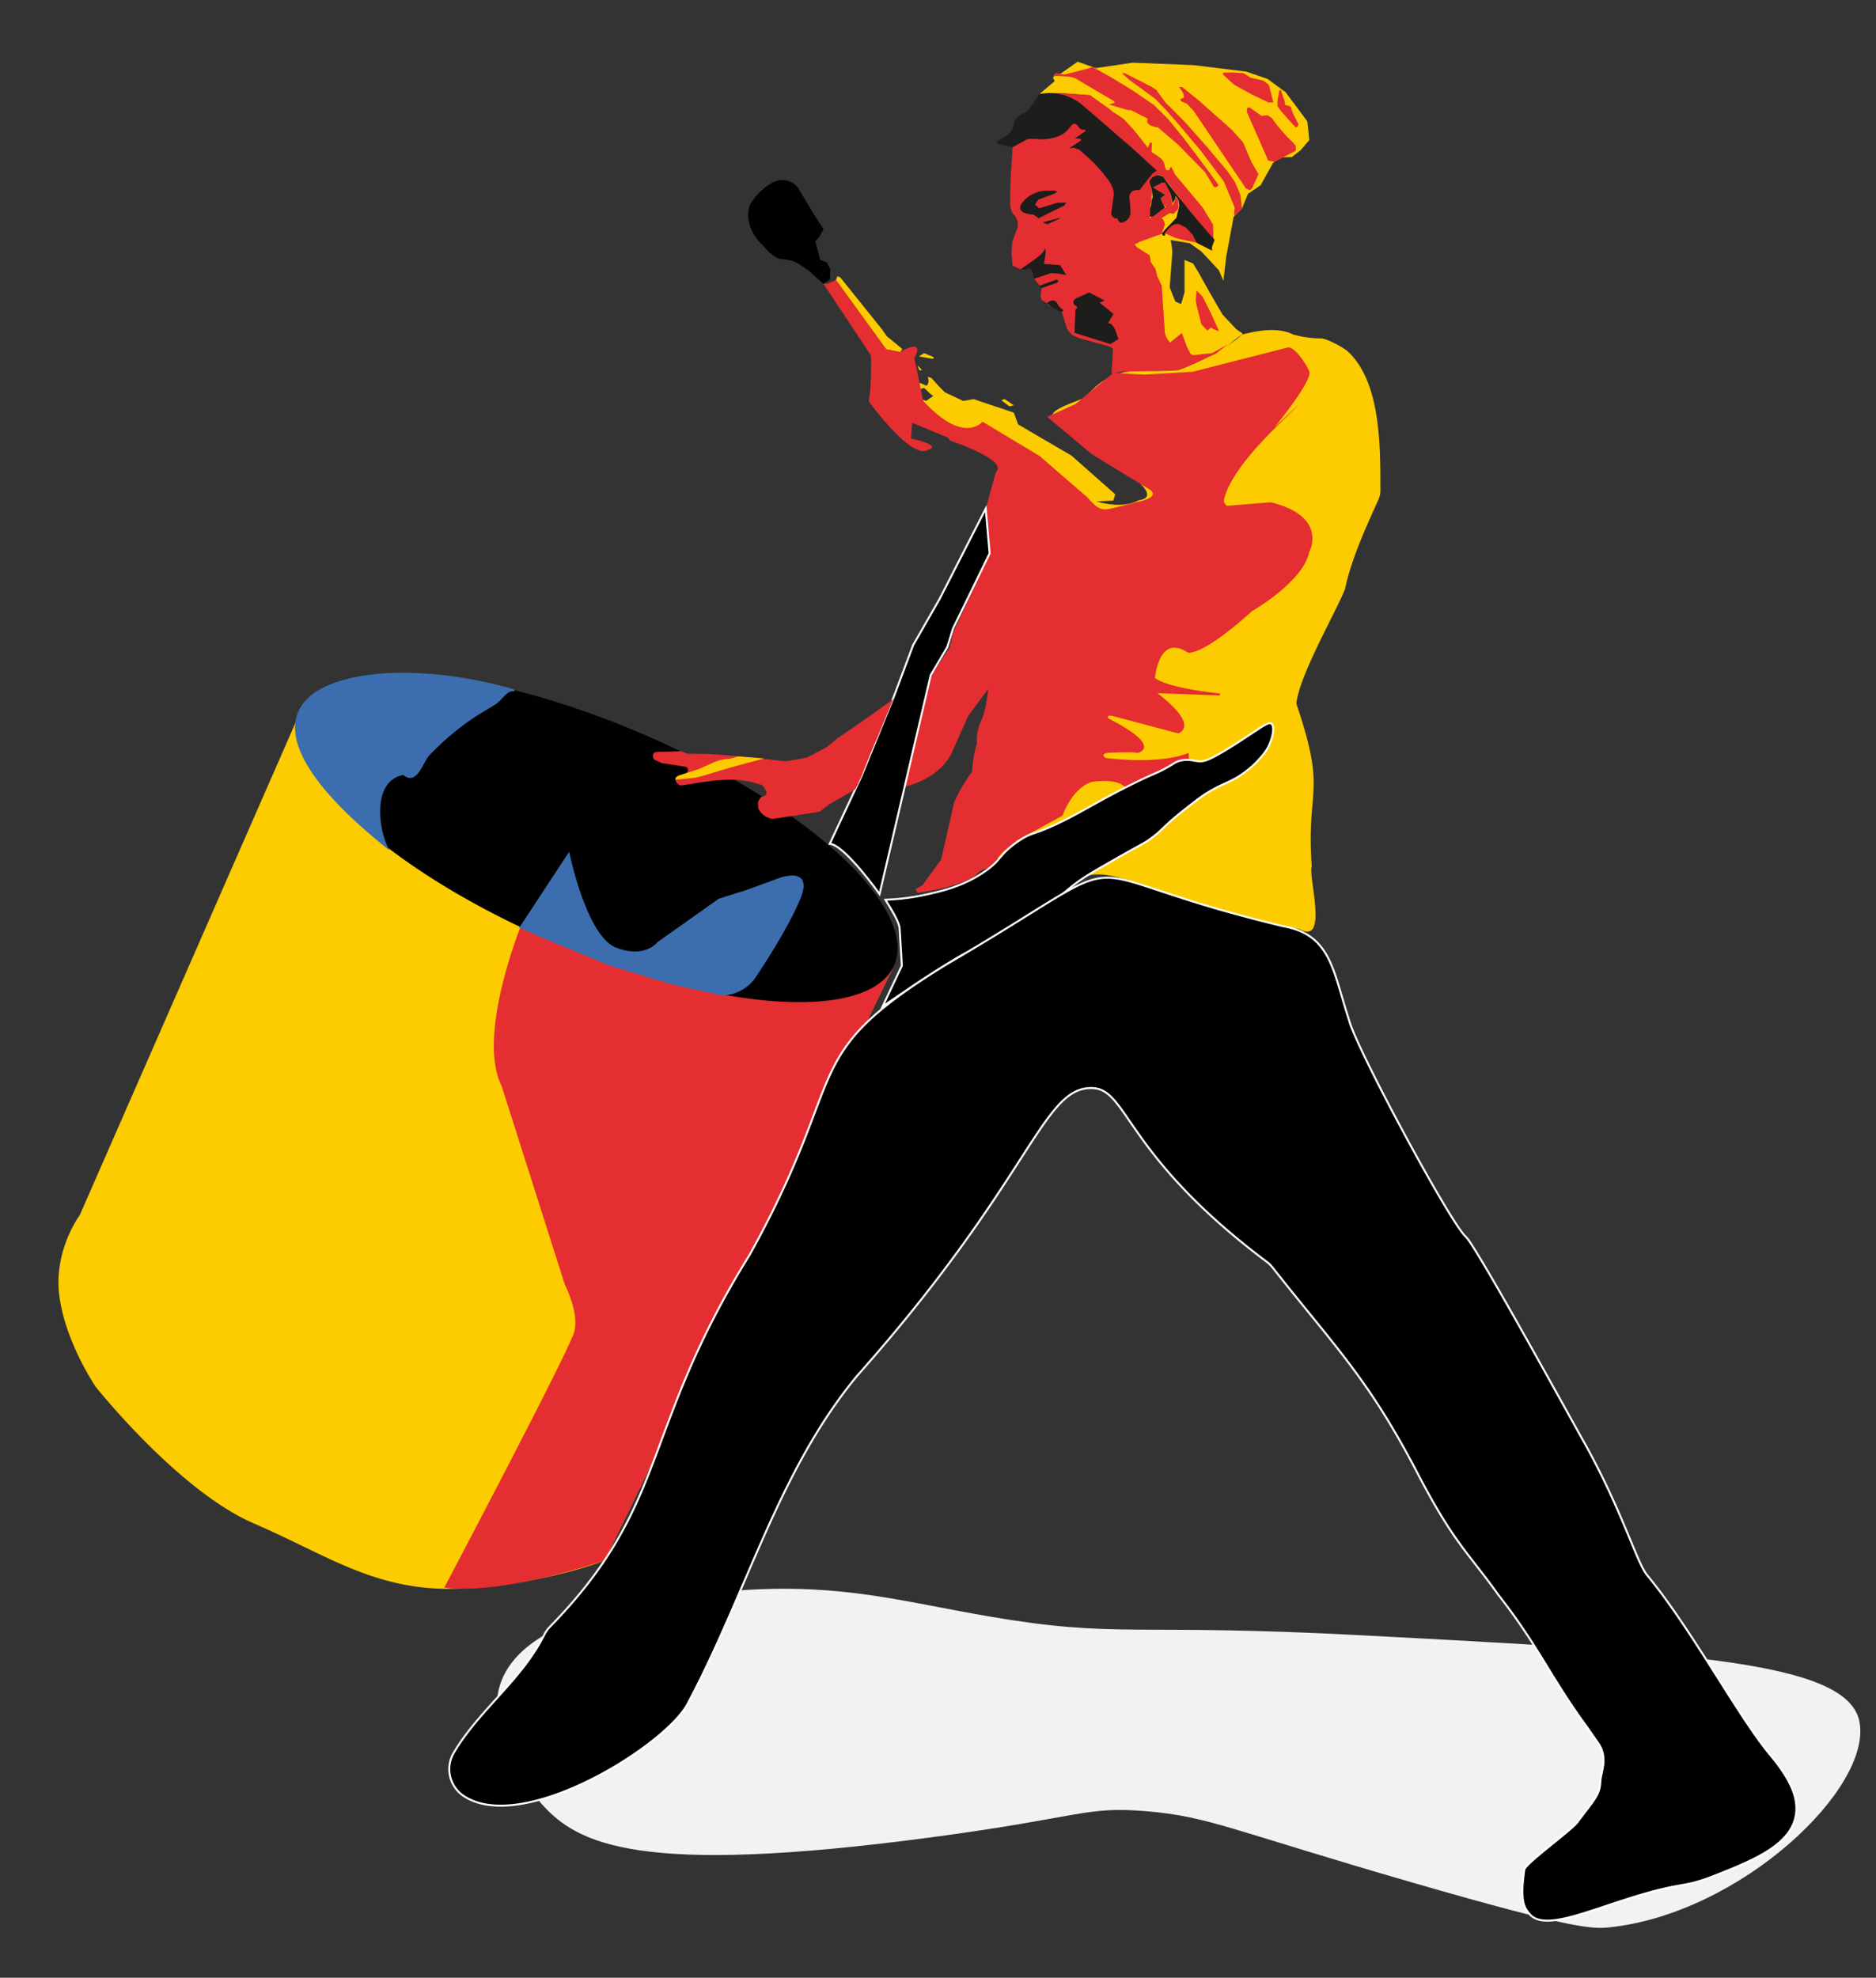 <svg xmlns="http://www.w3.org/2000/svg" viewBox="0 0 950.74 1002.33"><rect x="0" y="0" width="950.74" height="1002.33" fill="#333333" stroke="none"/><defs><style>.cls-1{fill:#f2f2f2;}.cls-2{fill:#fccc00;}.cls-3{fill:#e52e31;}.cls-4{stroke:#fff;}.cls-4,.cls-6{stroke-miterlimit:10;}.cls-5{fill:#020102;}.cls-6{fill:#3c6eaf;stroke:#3c6eaf;}.cls-7{fill:#1d1d1b;}</style></defs><g id="ombre"><path class="cls-1" d="M274.41 914.14c18.31 20.66 49.49 36.74 197.07 17.09C548.57 921 549.63 915.3 581 917.94c31.62 2.66 42.51 9.42 134.51 36.07 82 23.75 91.64 23.67 100.11 22.78 66.6-7 133.59-70.74 126.69-104.42-6.29-30.68-88.66-35-253.39-43.66-116.34-6.12-121.88 1.78-187.69-9.5-44.05-7.55-74.3-16.7-125.13-13.29-25.9 1.74-114.31 7.67-123.56 51.26C247.1 882.68 271.05 910.35 274.41 914.14z"/></g><g id="t-shirt_2" data-name="t-shirt 2"><path class="cls-2" d="M550.9 444c11.27-4.07 35.47 7.87 45.89 11.56 17.14 5.89 44 11.62 61.87 15.38 14.91 8.17 4.15-27.17 6.13-31.72-2.92-40.91 7.93-36.25-7.84-82.67 1.7-14.47 19.16-44.62 24.62-57.74 3.35-15.68 10.31-30.73 17-45.59a10.85 10.85.0 001-4.49c0-21.86.42-55.66-17-71.05-1.62-1.32-9.91-6.2-13.34-6.19a52.29 52.29.0 01-14-2c-7.62-3.81-18-2-25.85.14-7.05 6.58-23.12 14.88-32.26 17.89-19.77 2.06-30.88-4.35-46.36 13-2 2.89-22.71 6.76-16.44 12.75-.12 3.82 63.67 37.32 42.88 40.24-17.83 9.46-48.27-12.39-63.82-19.07-5.16-3.38-10.82 19.39-13 21.17-1.19 2.32 4.54 20.43 3.49 22.79-11.06 24.86-30.45 76.22-37 102.51 1.56 17 29.49-34.9 31.9-34.68 4.73-5.76 9.37 9.65 5.92 9.2-4 .47-2.89 20.51-3.24 24.2.0.45-10.7 34.07-10.89 34.55-.08 2.45-12.14 15.47-5 16.72C486.4 430.88 550 444.26 550.9 444z"/><polygon class="cls-2" points="565.19 250.51 542.98 230.88 526.22 221.1 515.98 215.06 513.78 209.12 493.4 202.29 488.14 203.2 478.54 198.67 473.01 200.72 468.06 204.18 467.71 205.19 479.99 214.07 486.03 218.41 497.76 215.72 498.76 215.01 523.79 229.36 532.06 236.89 539.58 243.35 545.1 248.31 548.65 251.56 550.91 254.41 564.23 253.7 565.19 250.51"/><path class="cls-2" d="M507.52 202.91s1.66-.93 1.85-.5l4.41 3-1.69.43s-.54.25-.83-.12z"/><path class="cls-2" d="M479.09 199.11l-3.31-3.39-3.7-4.11-1.85-.67s1.18 3.34-.74 4.53l-3-1.33-.79.27v2.46l.84.29 1.66-.58 1 .78 2 2 1.81 1.38L471.13 202l-1.67 1.16-1.75-.51-1.58.51 2.87 2.92z"/><polygon class="cls-2" points="423.64 141.94 424.41 139.97 425.84 140.58 446.94 166.85 449.34 170.31 457.29 176.88 456.19 178.46 449.1 177.04 423.64 141.94"/><polygon class="cls-2" points="465.67 180.66 468.3 178.96 473 180.92 473.33 181.53 472.38 181.81 465.67 180.66"/><polygon class="cls-2" points="464.94 185.12 465.93 187.7 467.32 187.55 464.94 185.12"/></g><g id="t-shirt_1" data-name="t-shirt 1"><path class="cls-3" d="M602.38 381.52s-11.51 6.1-42 2.64c0 0-3.33-2.1 1.35-2.64.0.0 13.62-.6 14 0s15-2.54-13.46-17.13-.58.0-.58.0-1.42-2.5 2.4-1.47l33 8.77s11.64-3.35-10.48-20.35l31.48 1.12.18-1s-25.83-2.47-32.93-7.85c0 0 1.83-22.68 16.57-12.9.0.0 6.52 2.61 32.61-21 0 0 26-14.86 29-30 0 0 9.91-17.93-19.54-25.17l-22.32 1.85-1.45-2s-.31-11.66 26.2-37.64-.72.11-.72.11 19.79-24.11 17.84-28.65-7.81-12.87-11-12.07l-48.17 12.29-24.06 1.41L564.23 189 545 204.8l-14.31 6.45 22.53 18.88L582.46 248s6.73 3.69-6 6.38c-.12.0-7.49 2-7.61 2-9.34 2-10.54 4-17.61-4.16l-24.33-21.08-29-17.46s-9.3 12.07-30.06-10.56l-4.44-21.7s6.31-10.53-7.42-3L449.1 177l-25.46-35.1-4.4 1.89h-1.95l24.13 36.42s.37 14.92-1.12 23.21c0 0 21.88 30.27 30.13 24.52.0.0 7.9-2-8.75-5.67l.64-8 18 7.47 1.22 1.6s30 9.89 23.13 16l-4.69 17 1.6 20.8v3.24l-18.39 39.92-2 8-9 13.74L461 387.89c-.14.55-1.78 5.5-1.44 6l-.94 4.8s17.29-3.59 23.77-17.23l8.21-18.5 10.16-13.77c-.79 8.54-2.23 13.23-3.47 16a23.74 23.74.0 00-2.2 8.29 22.43 22.43.0 000 3.21c-.49 1.62-.94 3.38-1.32 5.29a58 58 0 00-1.07 9c-1.22 1.64-2.47 3.43-3.69 5.39a79 79 0 00-5.5 10.43L477 435.5l-9.53 13.17-3.55 1.95 1.12 1.86s19.21-2.21 29.18-8.6a10.17 10.17.0 017.13-3.89l7.18-8.42 6.92-5.62 23.07-12.61s4.62-13.71 14.62-17c0 0 12.74-2.34 17.18 2.77l25.47-12.74 4.84-1.26 2 .49z"/></g><g id="sangles"><path class="cls-4" d="M447.31 510.09c13.13-9 33.94-22.84 42-27 9.46-4.88 14.37-6.77 24.49-12.89 9.38-5.68 16.94-11.2 20.35-13.71 5.71-4.18 7.79-6.68 14.05-10.95 2.45-1.67 4.55-3 13.07-7.88 18.93-10.89 17.88-9.77 21.26-12.19 7.21-5.15 6.16-6 17.57-15 6.2-4.88 9.3-7.32 13.33-9.64 7.43-4.29 10.61-4.47 17.29-9.36a49 49 0 008.5-7.93 25.75 25.75.0 003.12-4.25c2.42-4.31 4-11 2-12.48-1.51-1.1-4.24 1.17-14.17 7.66-16.83 11-19.84 11.57-22.68 11.34s-5.33-1.29-9.35-.29c-2.42.6-2.82 1.31-7.09 3.69-4.95 2.76-5.63 2.49-15.59 7.37-2 1-3.42 1.7-5.1 2.55-13.49 6.84-20.57 11.38-30.61 16.44-16.36 8.23-16.09 5.49-24.1 11.05-9.88 6.87-7.88 9.37-17.66 15.81-10.17 6.69-20 9-27.31 10.64A114.19 114.19.0 01448.72 456c2.59 4.31 7.23 11.34 7.24 15l1.09 18.42z"/><path class="cls-4" d="M501.54 280.44l-18.52 38-3 9.63-8.31 14-25.96 111.05s-17.67-24.88-25.23-25.51l16-34.16 16.63-40.82 9.63-25.7 13.43-23.43 23.35-45.73z"/></g><g id="noir_mailloche"><path class="cls-5" d="M417.29 143.83l3.4-2.26v-5.34L419 133l-3.33-1.36c-.82-3.1-1.65-6.2-2.47-9.29l2-2.21 2.12-4-4.74-7.36-8.4-14s-5.18-6.1-12.42-2.36-11.49 10.92-11.49 10.92-5.19 10.29 6.95 21.67c0 0 4.17 5.18 8.05 6.29.0.0 5.7-.07 9.72 2.55l4.88 3.31z"/></g><g id="tambour_1" data-name="tambour 1"><path class="cls-2" d="M452.39 490.81l-146 300.08s-29 11.78-71.85 14.14-67.79-16.5-106-33-80-69.15-80-69.15-14.88-21.62-18.35-45.19 10.23-41.85 10.23-41.85l111.15-253.7a3.83 3.83.0 016.91-.22c11.08 21.68 47.68 85 106.87 106.89 77.06 28.5 161.08 54.67 187.04 22z"/></g><g id="tambour_2" data-name="tambour 2"><path class="cls-3" d="M306.43 790.89l146-300.08S364.55 519 264.32 468.39c0 0-23.08 56.38-10.1 82l32.07 100.78s7.35 14 4.73 23.82-65.85 129.6-65.85 129.6S249.39 809.59 306.43 790.89z"/></g><g id="pantalon_2" data-name="pantalon 2"><path class="cls-4" d="M553.47 551.44c18.29.47 16.11 33.77 88.61 88.13a16.38 16.38.0 013 3c31 39.41 48.32 56 73.18 103.82 18.72 36 25.89 40.52 41.09 61.9 20 25.44 26.51 41.83 44.58 66.52.37.52 1.14 1.61 5.95 8.53 5.28 7.59 1.38 14.85 1.18 19.24-.35 7.32-2.85 9.08-11.72 21-3.08 4.13-26.38 20.87-26.83 24-1.78 12.1-.84 17 .71 19.77a17.67 17.67.0 002.5 3.28c7.65 7.4 27.53-1.57 51.68-9.07 26.36-8.18 24.72-4.33 41.67-11 18.25-7.24 37.13-14.73 40.71-29 2.75-11-4.06-21.8-12.93-32.5-16-19.23-39.69-63.7-62.11-90.76-5.33-6.42-12.72-33.2-32.51-68.36-8.33-14.8-47-85.43-57.83-101.25a18.7 18.7.0 00-2-2.37c-8.78-9.11-54.56-94.2-58.62-109-.08-.3-.17-.61-.27-.91-8-24.4-9-42.62-32.92-46.92-120.78-28.88-63.89-43.19-171 19.32C402.93 536 432.06 542 379.84 636.09c-55.44 89.31-40.25 126-101.06 188.29a16 16 0 00-2.9 4c-11.43 23-33 38.12-45.91 59.92a16.32 16.32.0 004.72 21.7c29.29 20.1 100.63-24 113.3-45.61 30.47-56.74 46.06-118.51 86.52-167.28.25-.3.15-.16.68-.76C523.27 596.92 528.17 550.78 553.47 551.44z"/></g><g id="tambour_3" data-name="tambour 3"><ellipse class="cls-5" cx="302.8" cy="424.6" rx="57.35" ry="163.66" transform="translate(-206.79 535.45) rotate(-66.78)"/></g><g id="tambour_4" data-name="tambour 4"><path class="cls-6" d="M195.93 429.18c-4.9-10.49-7.62-34 8.62-37 6.24 5.81 9.37-5.93 12.32-9.31A131.37 131.37.0 01243 361.32q3.76-2.18 7.67-4.65c3.52-2.23 6.3-7.79 10-6.69C188.5 328.54 91.28 345 195.93 429.18z"/><path class="cls-6" d="M263.87 470l24.35-37.06s8.63 41.9 23.75 47.76 21.6-2.88 21.6-2.88l30.86-21.84s11.73-3.78 12.66-4 16.53-6 16.53-6 18.38-7.65 11.66 9S382 495.83 382 495.83a20.57 20.57.0 01-6 5.34A20.91 20.91.0 01365.39 504c-8.18-2.17-16.3-3.44-24.47-5.61-10.26-2.73-20.56-6.37-30.82-9.1l-28.22-11.65z"/></g><g id="visage_1" data-name="visage 1"><path class="cls-2" d="M626.55 166.85l-6.94-7.37L613 148.13l-5.53-9.93-2.86-4.69-4.3-1.75v16.37l-1.76 6-2.92-1.33-2.85-7.23s1.26-16.08 1.34-17.76a40.13 40.13.0 00-.85-6.16l9.69 1.61 5.91 4.23 8.85 9.5 2.27 5.31 1.48-12.37 3.75-20.09 4.22-4.2 3.05-7.42 6.4-4.37 6.44-11.56L650 79.74l4.78-.17L659.25 76l4.3-5-1-9.48L651.59 46.79 642.38 40l-10.77-3.7L604.87 33l-30.79-1.23L559.4 33.92l-4 .61-9.24-3.26-8.89 6.22-1.85-.39-1.79 2.23.85 1.81-7.71 6.53 10.72-.51 15 1.13 29.68 29.19 8.69 10.11 5.48 4.16 14.84 18L615 122.07l-1 4.13-7.26-3L597 98.08 586.3 85.61l-12.85 36.75 2.47 2.79 4.33 5.34 4 7.3 2.85 7.79 1.44 23.27 4.35 4.94 6-4.87 3.05 8.23 1.15 4.65 12.49-1.42 10.76-8.6 3.55-2.61z"/></g><g id="visage_2" data-name="visage 2"><polygon class="cls-3" points="606.43 147.19 609.49 150.38 613.64 158.62 617.8 167.81 615.61 167.09 613.61 166.02 611.93 167.59 608.86 164.33 606.33 154.52 605.97 152.16 606.43 147.19"/><path class="cls-3" d="M619.61 37.61l.36-.77 4.88-.1 5.45.34 3.44 2.28L640 40.79A24.92 24.92.0 01643 43c.19.38 2.34 8.91 2.34 8.91H642.8l-8.36-4-9.05-5z"/><polygon class="cls-3" points="631.93 54.75 633.2 54.37 639.29 58.71 642.37 58.42 644.4 59.66 647.7 64.09 652.34 69.38 655.22 72.21 656.65 73.8 656.72 76.37 645.94 81.94 642.61 81.38 642.28 80.38 631.93 56.83 631.93 54.75"/><path class="cls-3" d="M649.1 56.17l-1.67-2.32.05-3.27.53-2.69.3-2s1.41-.53 1.11.0 1.65 5.38 1.65 5.38l.19 1.94s3.16.38 3.16 1.61 2.32 5.61 2.32 5.61L658.06 63s-.67 2.19-1.65 1.3S649.1 56.17 649.1 56.17z"/><path class="cls-3" d="M597.55 44.11h1.56l8.75 7.09L624.5 66l5.5 6.21 4.3 10.05 3.49 6-3.21 7.13s-1 1-1.13 1-2-.86-2-.86L616.73 73.73 604.91 56.18l-3.4-3.61-2.86-1.22-.55-1.05 2-.86-.46-2.15z"/><path class="cls-3" d="M568.6 37.1h1.44l13.64 6.93L586 45.55s4.61 6.47 5 6.83l2.1 2 7.77 7.86 10.6 11.94L622.25 87l3.59 5.26 2.82 6.62.73 6.81-3.59 3.58-.37-.93.33-3.12-5.59-13.38-11.72-15.56-11-13.07L591 55.85l-5.54-5.77-13.37-9.77z"/><path class="cls-3" d="M534.9 37.1l4.66.66 11.78-3 2.35-.83 9.71 5.41 10.68 6.54 10.73 7.33L592 60.34l7.62 9.36 11 14.57 6.92 9.5s-1.24 2.1-2.54.62l-4.34-7.19-13.73-14-10.11-8.63s-6.9-.55-5.18-4.43l-8.34-4.28-2.14-.2-2.61-.78L562.11 53l2.9-1-.79-.94-11.64-6.83-7.71-4.6-2.94-.78-5.84-.37-2.47.06z"/><path class="cls-3" d="M513.21 74.63 519.87 69l9.42 1.6 6.24-1.26 3.36-1.61L543.26 63l1.51-.57 4.74 3.11 1.36 1-6 3.59 3.63.19-1.06 1.25L542 75.08l5.77-1.92 8.74 11.65 5.76 6.37 3.92 5.22-2.85 11 1.46 3.09 1.82-.14 1.34 2.64 1.63-3.76 3.23-5-.93-5.1 1.72-2.33 3.52-1.21 7-7.67 2.14-2.73.76 3.59-4.5 3.2 1.19 4.48-.17 5.53-.67 2.4-.34 4.35.11 1.79 8.2-5.6-1.34-1.27-1.33-3.17 2.25-1.66L584.38 95l3.45-2.13s1.6-1.22 2.53-.68 1.6 3.22 1.6 3.22l1.26 2.78 1 6.07 1.12-2.56.27-1.71 1.66 1.46s-.35 2.53.0 2.81-.41 1.92-.41 1.92-1.92 2.11-2.2 2.25-1.35-.8-2.3-.15-3.6 2.22-3.6 2.22l1 1.25.64 1.86-1.63 4.87-10.94 4-2.77 1.42.86 1.25 6.54 4.11.39.87.35 2.65 2.43 3.55.53 2.28.36 1.49 2.25 4.68 1.58 23.94.68 2.14 1.89 2.93 6-4.87 2.57 6.93 2 3.66 1.27.48 9.45-1 7.85-4.33-5.73 4.49s-18 8.46-19.71 8.5l-28.17.75-5.13.92.76-12.49-1.5-1.14-15.71-4.31-3.53-1.6-2.52-2.92-2.54-8.3-2.3-2.14-4.55-1.74-.75-1L527.87 152l-.56-1.84.56-4.09-3.7-4.83-.85-1.83s-.38-2-.45-2.1-1.11-1-1.11-1l-1.27.08-2.72.3-4.63-2-.5-6.4.32-5.39s.87-2.9 1.53-4.43 1.3-3.6 1.3-3.6v-2.67l-1.21-2.51L513.09 108l-.9-2.35-.26-2v-7.2l.53-10.71.56-8.49z"/><polygon class="cls-3" points="590.4 117.57 592.79 114.44 596.76 112.98 600.66 113.81 604.53 119.27 607.39 122.31 607.39 123.17 601.34 121.94 596.04 120.73 590.99 118.51 589.89 118.07 590.4 117.57"/><path class="cls-3" d="M534 48.29l2.81-1.13 15.7 1.13L562.8 55.6 564 56.75l1.17.64 4.39 3 5 5.4 6.26 7.89.89 1.23 1.19-2.81.88.44-.18 4.53 3.25 2.1 1.9 1.49 1.12 1.62.51 2.28.59 1.6 1.44.15 1.08-2 2 4.09 14 16.76 5.27 8.64.25 7.84s-6.58-8.19-7.08-8.72-8.19-10-8.19-10L591.4 92l-2.63-3-1.09-.12-3.37-2.17-21.78-21.36-10.86-9.43-4.93-4.05L543.55 50l-4.46-1.82-3.32.14z"/></g><g id="visage_3" data-name="visage 3"><path class="cls-7" d="M513.21 74.63l7.28-4 1.06-.23h2.51l4.26.24 3.58-.35 2.43-.53 2.43-.87 2.13-1.17 1.74-1.38 1.91-2.18s1.39-2.65 3.44-.69c0 0 1.69 3.17 3.53 2.06l.74.81-5.38 3.73s5.17-.22 2 1.84S542 75.08 542 75.08l2.13-.2 2.88 1 6.17 5.54L557.6 86l4.29 5.47s3.51 4.94 2.39 8.5l-1 7.39a2.61 2.61.0 002.94 3.29l.72 1.42 1 .88s4.89-.48 5-5.45l-.15-3.36-.43-3.78s-.55-4.59 5.11-4l6.68-8.56 2.14-1.29L574 75.23 549.76 54.37a25.91 25.91.0 00-23-6.7s-4.71 7.09-4.83 7.23-2.47 2.27-2.47 2.27-4.55 1.44-5.4 4.66L512.88 66l-2.21 2.37-6 3.74 2.2 1.25z"/><path class="cls-7" d="M534.72 98l1.1-.81-1.36-.62-4.31.08a15.89 15.89.0 00-11.86 5.83c-4.78 6 5.35 6.26 5.35 6.26l2.77 1.85 12.83-6.34 1.16-1.56-4.56.09-9.21 2.81-2.1-1.9 1.65-2.5z"/><path class="cls-7" d="M528.22 112.52c.57.26 8.27-2 8.27-2h1l-6.71 3.13z"/><path class="cls-7" d="M517.12 136.57l6.54-4.61 3.68-2.8 1.46-1.6.77-1.58.44 1.58-.89 6.22s7.74.53 8 .6 3.26 5 3.26 5l-3.86-.67-3.67-.33-8.7 2.86-.71-1.51s-.57-4-2.17-3.36A9.37 9.37.0 01517.12 136.57z"/><path class="cls-7" d="M526.75 144.82c.59-.23 8.75-3.18 8.75-3.18l1 .81-.82.86-7.85 2.74z"/><path class="cls-7" d="M530.64 153.69s3.67-4.06 5.9 1.52l2.33 1.95-.72 1.1-4.82-2.52z"/><path class="cls-7" d="M544.57 168.67 545 157s2-1.41-.21-2.23c0 0-2.61-2.3 1.49-4s5.64-2.55 5.64-2.55l8 4.13-2.66 1 7 5.71-2.72 4.81s2.54-.79 4.41 5.44a7.94 7.94.0 001 2.46l-4.23 2.62z"/><path class="cls-7" d="M582.64 109.84h1.55l6.21-4.67-1.24-2.25-.95-2.49 2.25-1.66L584.38 95l4.39-2.41h1.69l2.76 5.6 1.07 4.89 1.27-2.35.11-1.33 1.61 2 .35 3.1-1.47 5.92-5.76 6-1.63 2 .65 1h1v-1.27s4.07-6.32 7.72-4.26l3 1.53 3.29 3.66 2.12 4 7.76 4-.17-2 1.44-3.51-9.72-11-5.66-7L592 93.07l-2.67-3.62-2.31-.73A13.84 13.84.0 00584 89.87a10.21 10.21.0 00-1.44 2l1.19 4.48.41 3.54-.58 2-.12 1.67-.69 2z"/></g><g id="Main_1" data-name="Main 1"><path class="cls-3" d="M385.85 397.77l-5.73-1.67-.25-.05-5.62-.75h-.16l-3.82-.15h-.13l-6.18.25h-.14l-8.51 1.08-8.07 1.31-1.92.26a1.71 1.71.0 01-1.35-.4c-3.72-3.17-.13-4.58-.13-4.58l3.66-1.2a1.7 1.7.0 00-.27-3.3l-11.72-1.8a2.06 2.06.0 01-.48-.15l-3.09-1.49a1.73 1.73.0 01-1-1.54v-.77a1.71 1.71.0 011.66-1.7l12.23-.38a1.84 1.84.0 01.66.12l2.77 1.06a1.71 1.71.0 00.59.11l9.93.07h.11l13.16.94 17.8 1.86 7.9.92a1.68 1.68.0 00.5.0L408.67 384a1.66 1.66.0 00.5-.18l9.5-5a1.67 1.67.0 00.28-.18l5.23-4.29.11-.08 16.48-11.36 11.92-8.63-.3.73s-8 19.61-8.73 21-6.74 16.53-7.11 17.45a.42.42.0 010 .1l-2.81 6a1.74 1.74.0 01-.7.75l-13 7.46a.9.9.0 00-.2.14l-4 3.18a1.77 1.77.0 01-.79.35L392 415a1.36 1.36.0 01-.45.0 9.57 9.57.0 01-7.06-4.83 1.85 1.85.0 01-.22-.77l-.13-2.45a1.8 1.8.0 01.22-.93l.8-1.42a1.72 1.72.0 01.9-.76l.64-.24.33-.08h0a1.69 1.69.0 001.28-2.39 9.18 9.18.0 00-2.05-3.17A1.23 1.23.0 00385.85 397.77z"/></g><g id="Main_2" data-name="Main 2"><path class="cls-2" d="M374.17 383.38l13.11 1L377.45 387l-7.24 2-4.65 1.36-8.79 2.64-4.24 1.12-3.35.38-6.87.63.16-1 1.37-1 10.46-3.41s6.86-3.16 7.43-3.38 2.75-1 2.75-1l2.46-.5 3.54-.45z"/></g></svg>